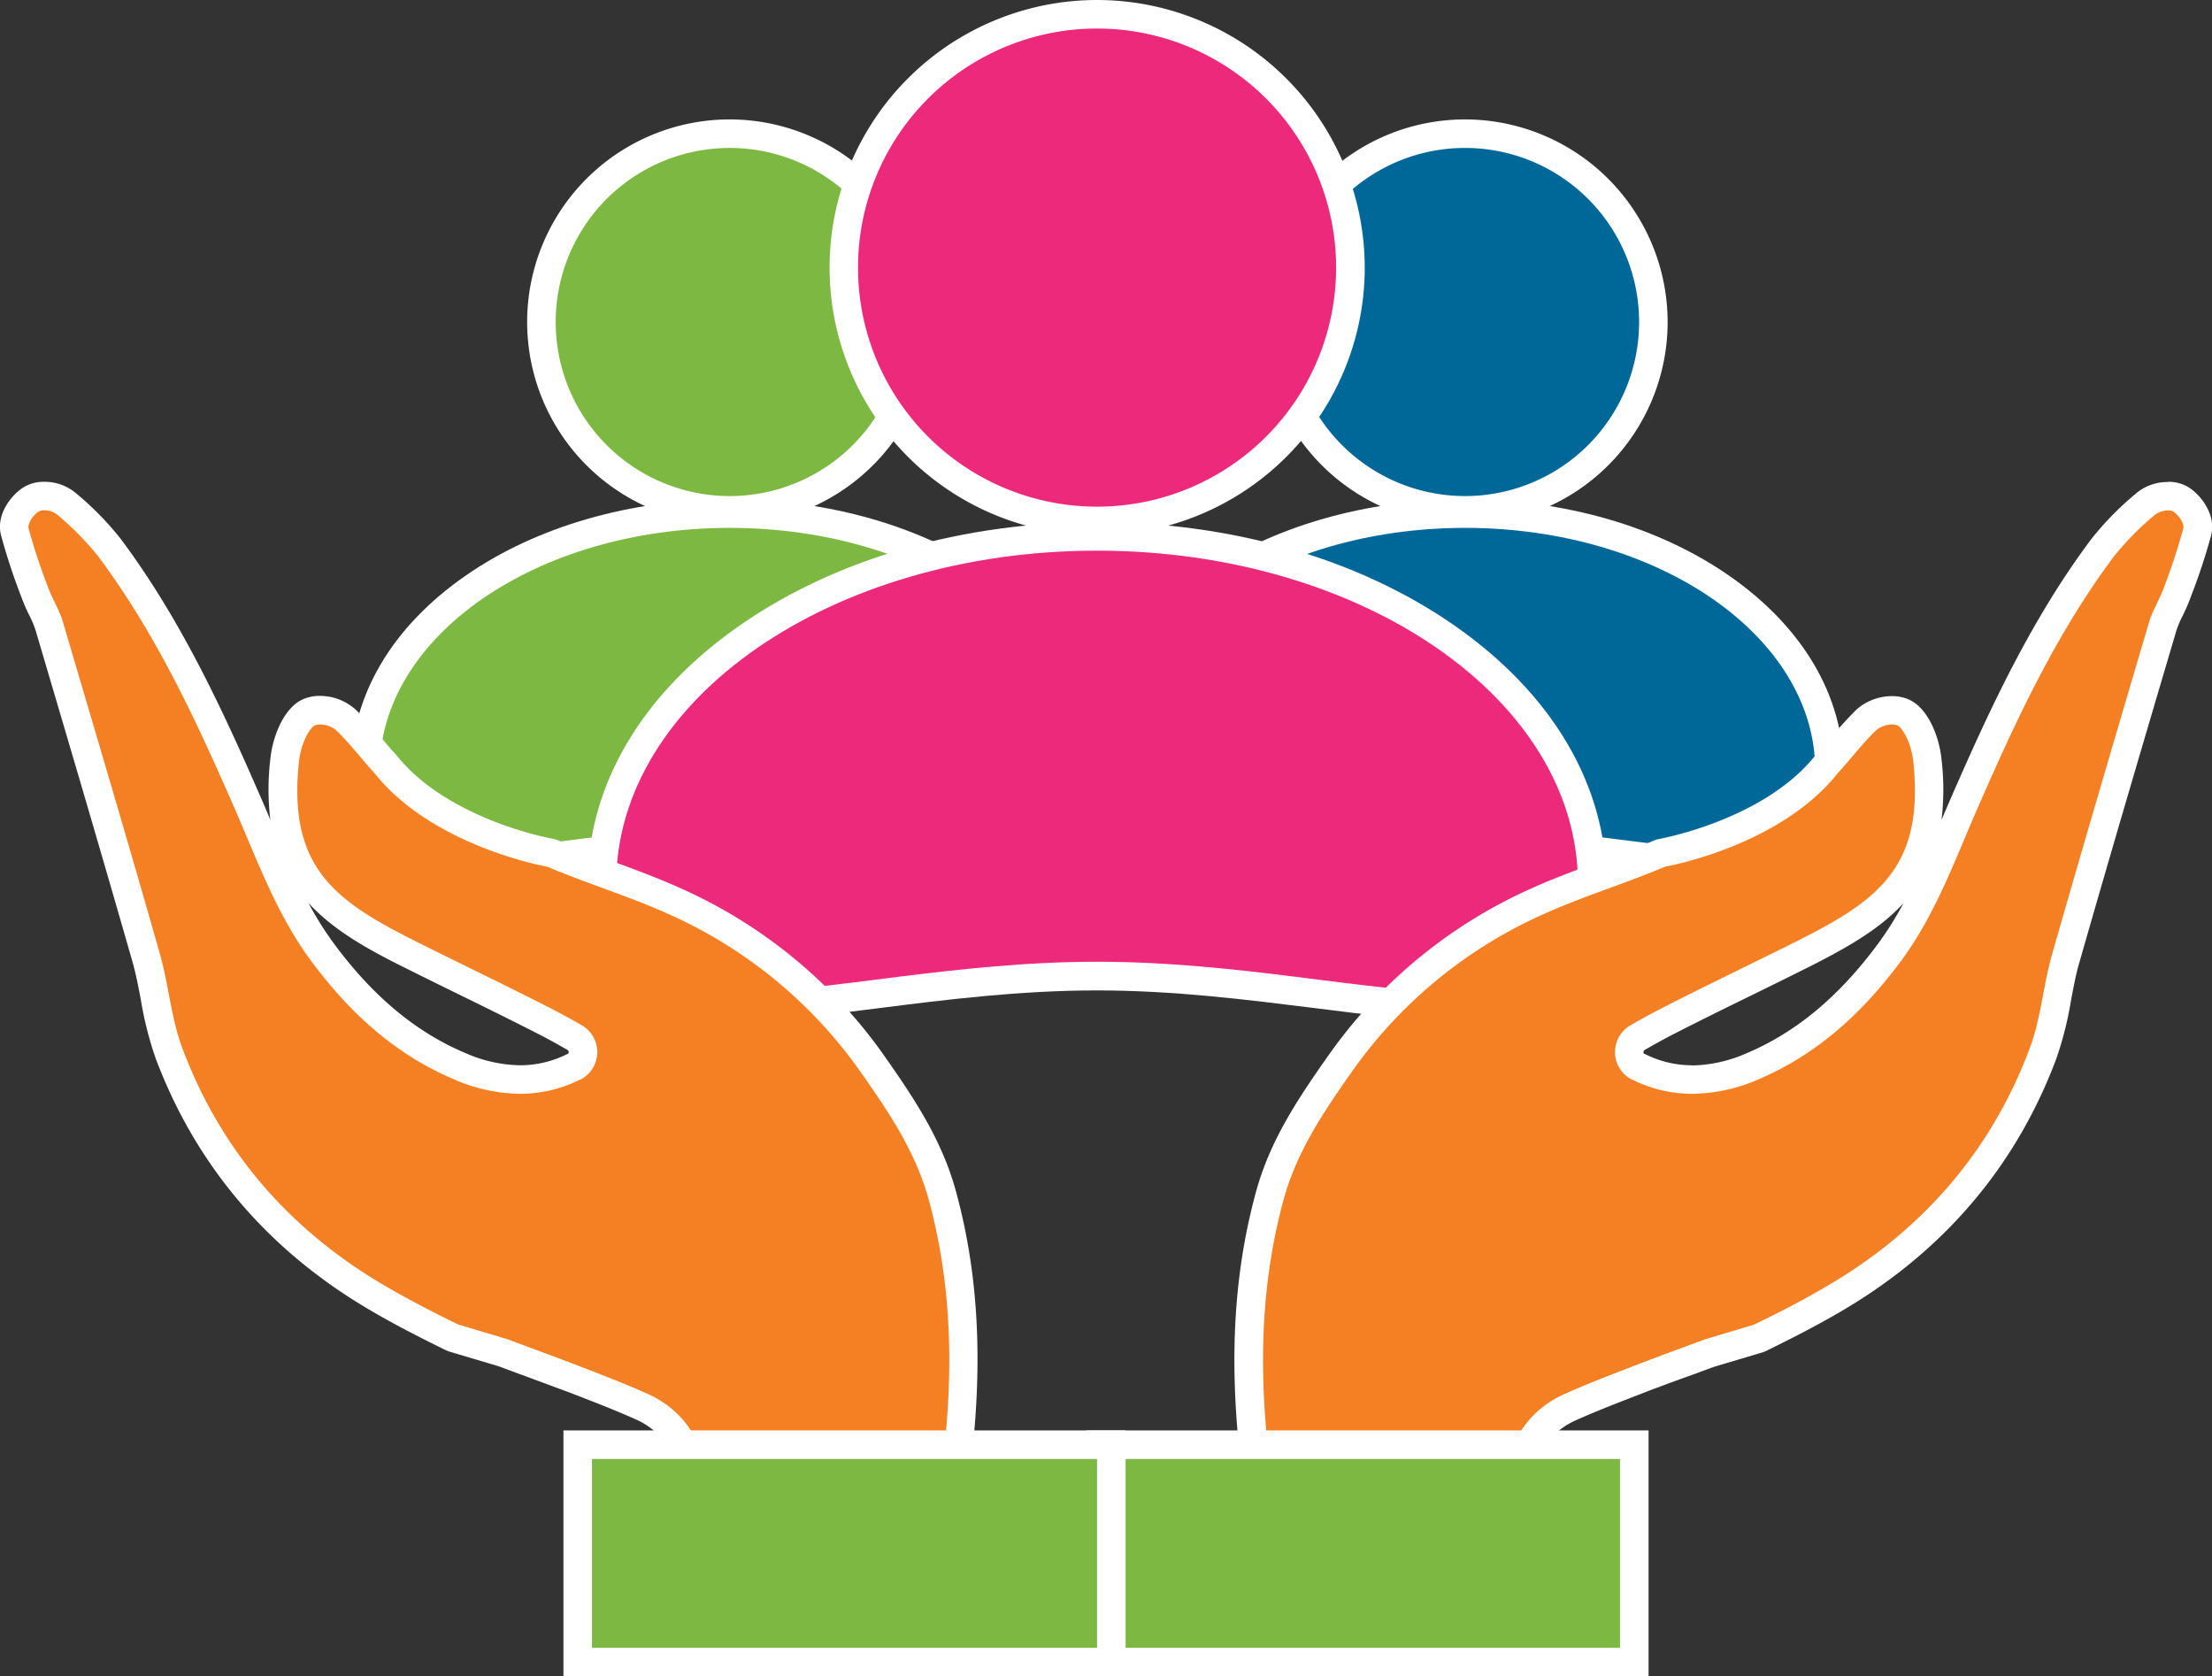 <svg xmlns="http://www.w3.org/2000/svg" viewBox="0 0 465.18 352.49"><rect x="0" y="0" width="465.18" height="352.49" fill="#333333" stroke="none"/><defs><style>.cls-1{fill:#006799;}.cls-2{fill:#fff;}.cls-3{fill:#7db942;}.cls-4{fill:#ec297b;}.cls-5{fill:#f48023;}</style></defs><g id="Layer_2" data-name="Layer 2"><g id="Layer_1-2" data-name="Layer 1"><path class="cls-1" d="M308.1,107.31a39.6,39.6,0,1,1,39.6-39.6A39.65,39.65,0,0,1,308.1,107.31Z"/><path class="cls-2" d="M308.1,31.11a36.6,36.6,0,1,1-36.6,36.6,36.59,36.59,0,0,1,36.6-36.6m0-6a42.6,42.6,0,1,0,42.6,42.6,42.65,42.65,0,0,0-42.6-42.6Z"/><path class="cls-1" d="M362.89,181.63c-6.13,0-13.2-.89-21.39-1.92-10-1.27-21.41-2.71-33.4-2.71s-23.35,1.44-33.39,2.71c-8.19,1-15.26,1.92-21.39,1.92-7.14,0-12.12-1.27-15.66-4-4.16-3.23-6.19-8.32-6.19-15.58,0-29.78,34.38-54,76.63-54s76.64,24.22,76.64,54C384.74,179.6,372.27,181.63,362.89,181.63Z"/><path class="cls-2" d="M308.1,111c40.67,0,73.64,22.83,73.64,51,0,13.1-7.14,16.61-18.85,16.61-13.48,0-33-4.64-54.79-4.64s-41.3,4.64-54.78,4.64c-11.72,0-18.85-3.51-18.85-16.61,0-28.16,33-51,73.63-51m0-6c-20.87,0-40.58,5.69-55.48,16-15.57,10.78-24.15,25.34-24.15,41,0,8.14,2.48,14.18,7.36,18,4.09,3.17,9.65,4.65,17.49,4.65,6.32,0,13.48-.91,21.77-2,9.94-1.25,21.22-2.68,33-2.68s23.07,1.43,33,2.68c8.29,1,15.45,2,21.77,2,7.84,0,13.39-1.48,17.49-4.65,4.88-3.78,7.36-9.82,7.36-18,0-15.64-8.58-30.2-24.15-41-14.9-10.32-34.61-16-55.49-16Z"/><path class="cls-3" d="M153.46,107.31a39.6,39.6,0,1,1,39.6-39.6A39.65,39.65,0,0,1,153.46,107.31Z"/><path class="cls-2" d="M153.46,31.11a36.6,36.6,0,1,1-36.6,36.6,36.59,36.59,0,0,1,36.6-36.6m0-6a42.6,42.6,0,1,0,42.6,42.6,42.65,42.65,0,0,0-42.6-42.6Z"/><path class="cls-3" d="M208.25,181.63c-6.13,0-13.2-.89-21.39-1.92-10-1.27-21.41-2.71-33.4-2.71s-23.35,1.44-33.39,2.71c-8.19,1-15.26,1.92-21.39,1.92-7.14,0-12.11-1.27-15.65-4-4.17-3.23-6.2-8.32-6.2-15.58,0-29.78,34.38-54,76.63-54s76.64,24.22,76.64,54C230.1,179.6,217.63,181.63,208.25,181.63Z"/><path class="cls-2" d="M153.46,111c40.67,0,73.64,22.83,73.64,51,0,13.1-7.13,16.61-18.85,16.61-13.48,0-33-4.64-54.79-4.64s-41.3,4.64-54.78,4.64c-11.72,0-18.85-3.51-18.85-16.61,0-28.16,33-51,73.63-51m0-6c-20.87,0-40.58,5.69-55.48,16-15.57,10.78-24.15,25.34-24.15,41,0,8.14,2.48,14.18,7.36,18,4.09,3.17,9.65,4.65,17.49,4.65,6.32,0,13.48-.91,21.77-2,10-1.25,21.22-2.68,33-2.68s23.07,1.43,33,2.68c8.29,1,15.45,2,21.77,2,7.84,0,13.39-1.48,17.49-4.65,4.88-3.78,7.36-9.82,7.36-18,0-15.64-8.58-30.2-24.15-41-14.9-10.32-34.61-16-55.49-16Z"/><circle class="cls-4" cx="230.71" cy="56.27" r="53.27" transform="matrix(0.16, -0.99, 0.99, 0.16, 138.21, 274.99)"/><path class="cls-2" d="M230.71,6a50.27,50.27,0,1,1-50.27,50.27A50.27,50.27,0,0,1,230.71,6m0-6A56.27,56.27,0,1,0,287,56.27,56.33,56.33,0,0,0,230.71,0Z"/><path class="cls-4" d="M306,211.62c-8.34,0-18-1.22-29.23-2.64-13.82-1.74-29.48-3.72-46-3.72s-32.19,2-46,3.72c-11.22,1.42-20.9,2.64-29.24,2.64-9.55,0-16.16-1.68-20.82-5.28-5.43-4.2-8.07-10.92-8.07-20.52,0-40.27,46.71-73,104.13-73s104.13,32.76,104.13,73C334.84,208.69,319.4,211.62,306,211.62Z"/><path class="cls-2" d="M230.71,115.79c55.85,0,101.13,31.35,101.13,70,0,18-9.79,22.8-25.89,22.8-18.51,0-45.36-6.36-75.24-6.36s-56.73,6.36-75.24,6.36c-16.1,0-25.89-4.81-25.89-22.8,0-38.68,45.28-70,101.13-70m0-6c-28.22,0-54.83,7.66-74.93,21.58-20.77,14.38-32.2,33.72-32.2,54.45,0,10.6,3,18.08,9.23,22.89,5.21,4,12.41,5.91,22.66,5.91,8.53,0,18.3-1.23,29.61-2.66,13.73-1.74,29.29-3.7,45.63-3.7s31.9,2,45.63,3.7c11.31,1.43,21.08,2.66,29.61,2.66,10.25,0,17.44-1.88,22.65-5.91,6.22-4.81,9.24-12.3,9.24-22.89,0-20.73-11.44-40.07-32.2-54.45-20.1-13.92-46.71-21.58-74.93-21.58Z"/><path class="cls-5" d="M289.71,326.69l-14.71,0c-6.07,0-8.44-2-9.41-7.82-4.38-26.28-3.92-47.69,1.44-67.38,2.8-10.29,8.36-18.7,14.8-27.85a100.9,100.9,0,0,1,41.59-34.16c4.66-2.11,9.51-3.89,14.19-5.61,3.76-1.38,7.64-2.8,11.35-4.37a2.94,2.94,0,0,1,.66-.19c.22,0,23-4.18,34.49-18.58l.13-.15c1-1.09,2-2.25,2.93-3.37,1.67-1.95,3.39-4,5.32-5.84a8.24,8.24,0,0,1,5.43-2,6.08,6.08,0,0,1,2.14.37c2.76,1.05,4.85,6,5.29,10.23,2.55,24.32-9.36,32.25-26.46,40.81q-5.76,2.88-11.53,5.69c-5.53,2.72-11.26,5.53-16.83,8.38-1.79.91-3.68,1.95-6.14,3.36a3.5,3.5,0,0,0-1.76,3.18,3.32,3.32,0,0,0,1.86,3A25,25,0,0,0,355.84,227a32.78,32.78,0,0,0,12.71-2.83c10.89-4.62,20.33-12.48,28.86-24,5.64-7.64,9.23-16.15,13-25.16.89-2.13,1.79-4.26,2.72-6.37,7.86-18,16.59-37,29.08-53.61a62.29,62.29,0,0,1,8.77-8.93l.2-.18a7.41,7.41,0,0,1,4.67-1.62,5.21,5.21,0,0,1,2.58.62c2,1.1,4.27,4.26,3.59,6.9a125.2,125.2,0,0,1-4,12.24l-.25.69a35.68,35.68,0,0,1-1.46,3.3,25,25,0,0,0-1.45,3.44c-7.33,24.79-13.93,47.17-20.44,69.95-.75,2.61-1.26,5.3-1.8,8.14a72.13,72.13,0,0,1-3,11.83c-8.12,21.67-22.59,38.84-43,51-5.72,3.41-11.56,6.35-16.52,8.77a3.52,3.52,0,0,1-.45.18l-10.19,3.05-4.64,1.72c-3.56,1.32-7.24,2.68-10.83,4.07l-.19.07c-4.45,1.72-9,3.5-13.43,5.45-6,2.68-9.61,7.4-10.93,14.44-.26,1.39-.49,2.89-.73,4.72-1.08,8.51-4.68,11.69-13.27,11.73Q297.58,326.7,289.71,326.69Z"/><path class="cls-2" d="M455.88,107.31a2.27,2.27,0,0,1,1.1.23c1.1.62,2.42,2.56,2.17,3.55A132.64,132.64,0,0,1,455,123.73c-.86,2.35-2.26,4.53-3,6.92-6.89,23.3-13.76,46.61-20.45,70-1.86,6.5-2.34,13.46-4.69,19.74-8,21.37-22.16,37.82-41.75,49.51-5.27,3.15-10.77,6-16.29,8.66l-10.28,3.07c-5.2,1.94-10.43,3.83-15.6,5.84-4.62,1.78-9.24,3.57-13.76,5.58-7.22,3.2-11.22,9-12.66,16.63-.31,1.62-.55,3.25-.75,4.89-.89,7-3.22,9.07-10.32,9.11q-7.9,0-15.83,0l-14.61,0c-4.53,0-5.72-.9-6.45-5.31-3.69-22.11-4.61-44.13,1.37-66.1,2.77-10.15,8.52-18.61,14.36-26.91a98,98,0,0,1,40.37-33.16c8.3-3.75,17.09-6.39,25.48-9.95,0,0,24-4.16,36.33-19.66,2.74-3,5.2-6.26,8.11-9.07a5.36,5.36,0,0,1,3.35-1.18,3.16,3.16,0,0,1,1.07.17c.93.36,2.93,3.48,3.37,7.74,2.34,22.28-7.64,29.22-24.82,37.82-9.44,4.72-19,9.27-28.37,14.08-2.09,1.07-4.14,2.21-6.27,3.43a6.5,6.5,0,0,0,.24,11.42l.09,0a28.08,28.08,0,0,0,12.61,3A35.64,35.64,0,0,0,369.72,227c12.54-5.32,22.1-14.18,30.11-25,7.23-9.8,11.27-21.12,16.07-32.11,8.08-18.47,16.56-36.77,28.74-53a61.57,61.57,0,0,1,8.57-8.67,4.41,4.41,0,0,1,2.67-.86m0-6a10.22,10.22,0,0,0-6.66,2.38l-.21.18a64.24,64.24,0,0,0-9.17,9.38c-12.68,16.9-21.49,36-29.43,54.19-.72,1.64-1.42,3.3-2.11,4.92a54,54,0,0,0,0-12.75c-.51-5-3-11.11-7.2-12.71a8.84,8.84,0,0,0-3.21-.57,11.24,11.24,0,0,0-7.51,2.86c-2,2-3.8,4-5.52,6.06-1,1.15-1.91,2.24-2.86,3.28l-.27.31c-10.74,13.48-32.45,17.46-32.67,17.49a6.07,6.07,0,0,0-1.3.39c-3.64,1.54-7.49,2.95-11.22,4.32-4.73,1.74-9.63,3.53-14.39,5.68a103.89,103.89,0,0,0-42.8,35.18c-6.61,9.38-12.32,18-15.25,28.79-5.47,20.12-5.95,41.93-1.5,68.65,1.2,7.23,4.9,10.31,12.36,10.33l14.62,0c5.85,0,11,0,15.87,0,10.1,0,14.95-4.34,16.23-14.35.22-1.77.44-3.21.7-4.54,1.14-6.09,4.06-10,9.19-12.26,4.34-1.93,8.92-3.7,13.35-5.41l.14-.06c3.58-1.38,7.26-2.74,10.81-4l4.54-1.68,10.09-3a5.89,5.89,0,0,0,.91-.35c5-2.46,10.93-5.43,16.74-8.9,21-12.54,35.92-30.23,44.29-52.55a73.85,73.85,0,0,0,3.1-12.32c.53-2.77,1-5.39,1.74-7.88,6.51-22.76,13.11-45.13,20.44-69.92a21.74,21.74,0,0,1,1.28-3c.51-1.06,1.08-2.26,1.56-3.56l.26-.7A126.76,126.76,0,0,0,465,112.57c1.13-4.43-2.34-8.74-5-10.26a8.19,8.19,0,0,0-4.05-1ZM355.84,224a21.93,21.93,0,0,1-9.94-2.38l-.07,0c-.09,0-.2-.09-.2-.35a.5.5,0,0,1,.26-.5c2.42-1.39,4.27-2.4,6-3.29,5.54-2.84,11.24-5.64,16.76-8.34,3.79-1.86,7.71-3.79,11.57-5.72,7.93-4,15-7.94,20.08-13.51a69.58,69.58,0,0,1-5.31,8.48c-8.21,11.12-17.24,18.66-27.62,23.05a29.69,29.69,0,0,1-11.54,2.6Z"/><rect class="cls-3" x="231.47" y="303.78" width="112.22" height="45.71"/><path class="cls-2" d="M340.69,306.78v39.71H234.47V306.78H340.69m6-6H228.47v51.71H346.69V300.78Z"/><path class="cls-5" d="M175.47,326.69q-7.87,0-15.75,0c-8.59,0-12.19-3.22-13.27-11.73-.24-1.83-.47-3.33-.73-4.72-1.32-7-4.9-11.76-10.93-14.44-4.39-1.95-9-3.73-13.43-5.45l-.19-.07c-3.59-1.39-7.27-2.75-10.83-4.07l-4.64-1.72L95.51,281.4a3.52,3.52,0,0,1-.45-.18c-5-2.42-10.8-5.36-16.52-8.77-20.43-12.19-34.9-29.36-43-51a72.13,72.13,0,0,1-3-11.83c-.54-2.84-1-5.53-1.8-8.14-6.51-22.78-13.11-45.16-20.44-69.95a25,25,0,0,0-1.45-3.44,35.68,35.68,0,0,1-1.46-3.3l-.25-.69a125.2,125.2,0,0,1-4-12.24c-.68-2.64,1.64-5.8,3.59-6.9a5.21,5.21,0,0,1,2.58-.62A7.45,7.45,0,0,1,14,105.93l.2.18A62.29,62.29,0,0,1,22.94,115C35.43,131.7,44.16,150.66,52,168.65c.93,2.11,1.83,4.24,2.72,6.37,3.8,9,7.39,17.52,13,25.16,8.53,11.55,18,19.41,28.86,24a32.77,32.77,0,0,0,12.7,2.83,24.86,24.86,0,0,0,11.28-2.69,3.37,3.37,0,0,0,1.94-3,3.5,3.5,0,0,0-1.76-3.18c-2.46-1.41-4.35-2.45-6.14-3.36-5.57-2.85-11.3-5.66-16.83-8.38q-5.77-2.82-11.53-5.69c-17.1-8.56-29-16.49-26.46-40.81.44-4.21,2.53-9.18,5.29-10.23a6.08,6.08,0,0,1,2.14-.37,8.24,8.24,0,0,1,5.43,2c1.92,1.86,3.65,3.89,5.32,5.84.95,1.12,1.94,2.28,2.93,3.37l.13.15c11.47,14.4,34.27,18.54,34.5,18.58a3,3,0,0,1,.65.19c3.71,1.57,7.59,3,11.35,4.37,4.68,1.72,9.53,3.5,14.19,5.61a100.9,100.9,0,0,1,41.59,34.16c6.44,9.15,12,17.56,14.8,27.85,5.36,19.69,5.82,41.1,1.44,67.38-1,5.83-3.34,7.81-9.41,7.82Z"/><path class="cls-2" d="M9.3,107.31a4.41,4.41,0,0,1,2.67.86,61.57,61.57,0,0,1,8.57,8.67c12.18,16.24,20.66,34.54,28.74,53,4.8,11,8.84,22.31,16.07,32.11,8,10.83,17.57,19.69,30.11,25A35.63,35.63,0,0,0,109.33,230,28.09,28.09,0,0,0,122,227l.09,0a6.5,6.5,0,0,0,.24-11.42c-2.13-1.22-4.18-2.36-6.27-3.43-9.4-4.81-18.93-9.36-28.37-14.08-17.18-8.6-27.16-15.54-24.83-37.82.45-4.26,2.45-7.38,3.38-7.74a3.16,3.16,0,0,1,1.07-.17,5.36,5.36,0,0,1,3.35,1.18c2.91,2.81,5.37,6.07,8.11,9.07,12.35,15.5,36.33,19.66,36.33,19.66,8.39,3.56,17.18,6.2,25.48,9.95a98,98,0,0,1,40.37,33.16c5.84,8.3,11.59,16.76,14.36,26.91,6,22,5.06,44,1.37,66.1-.73,4.41-1.92,5.3-6.45,5.31l-14.61,0q-7.92,0-15.83,0c-7.1,0-9.43-2.15-10.32-9.11-.2-1.64-.44-3.27-.75-4.89C147.23,302,143.23,296.22,136,293c-4.52-2-9.14-3.8-13.76-5.58-5.17-2-10.4-3.9-15.6-5.84l-10.28-3.07c-5.52-2.7-11-5.51-16.29-8.66-19.59-11.69-33.75-28.14-41.75-49.51-2.35-6.28-2.84-13.24-4.69-19.74C27,177.26,20.08,154,13.19,130.65c-.71-2.39-2.11-4.57-3-6.92A132.64,132.64,0,0,1,6,111.09c-.25-1,1.07-2.93,2.17-3.55a2.27,2.27,0,0,1,1.1-.23m0-6h0a8.19,8.19,0,0,0-4.05,1c-2.69,1.52-6.16,5.83-5,10.26a127.82,127.82,0,0,0,4.11,12.54l.26.69a37.84,37.84,0,0,0,1.56,3.56,21.74,21.74,0,0,1,1.28,3c7.33,24.79,13.93,47.16,20.44,69.92.71,2.49,1.21,5.11,1.74,7.88a73.85,73.85,0,0,0,3.1,12.32C41.08,244.79,56,262.48,77,275c5.81,3.47,11.72,6.44,16.74,8.9a5.89,5.89,0,0,0,.91.35l10.09,3,4.54,1.68c3.55,1.31,7.23,2.67,10.81,4l.14.06c4.43,1.71,9,3.48,13.35,5.41,5.12,2.28,8,6.17,9.19,12.26.26,1.33.48,2.77.7,4.54,1.28,10,6.13,14.3,16.23,14.35,4.83,0,10,0,15.87,0l14.62,0c7.46,0,11.16-3.1,12.36-10.33,4.45-26.72,4-48.53-1.5-68.65-2.93-10.77-8.64-19.41-15.25-28.79A103.89,103.89,0,0,0,143,186.72c-4.76-2.15-9.66-3.94-14.39-5.68-3.73-1.37-7.58-2.78-11.22-4.32a6,6,0,0,0-1.31-.39c-.21,0-21.92-4-32.67-17.49a3.88,3.88,0,0,0-.26-.31c-1-1-1.88-2.13-2.86-3.28-1.72-2-3.49-4.1-5.52-6.06a11.24,11.24,0,0,0-7.51-2.86,8.84,8.84,0,0,0-3.21.57c-4.21,1.6-6.69,7.72-7.2,12.72a53.42,53.42,0,0,0,0,12.74c-.69-1.63-1.39-3.28-2.11-4.92C46.83,149.29,38,130.15,25.34,113.25a64.24,64.24,0,0,0-9.17-9.38l-.21-.18a10.22,10.22,0,0,0-6.66-2.38ZM109.34,224a29.69,29.69,0,0,1-11.54-2.6c-10.38-4.39-19.41-11.93-27.62-23.05a69.58,69.58,0,0,1-5.31-8.48C70,195.48,77,199.45,85,203.42c3.86,1.93,7.78,3.86,11.57,5.72,5.52,2.7,11.22,5.5,16.76,8.34,1.74.89,3.59,1.9,6,3.29a.5.5,0,0,1,.26.5.33.33,0,0,1-.21.36l-.07,0a22,22,0,0,1-9.93,2.37Z"/><rect class="cls-3" x="121.49" y="303.78" width="112.22" height="45.71"/><path class="cls-2" d="M230.71,306.78v39.71H124.49V306.78H230.71m6-6H118.49v51.71H236.71V300.78Z"/></g></g></svg>